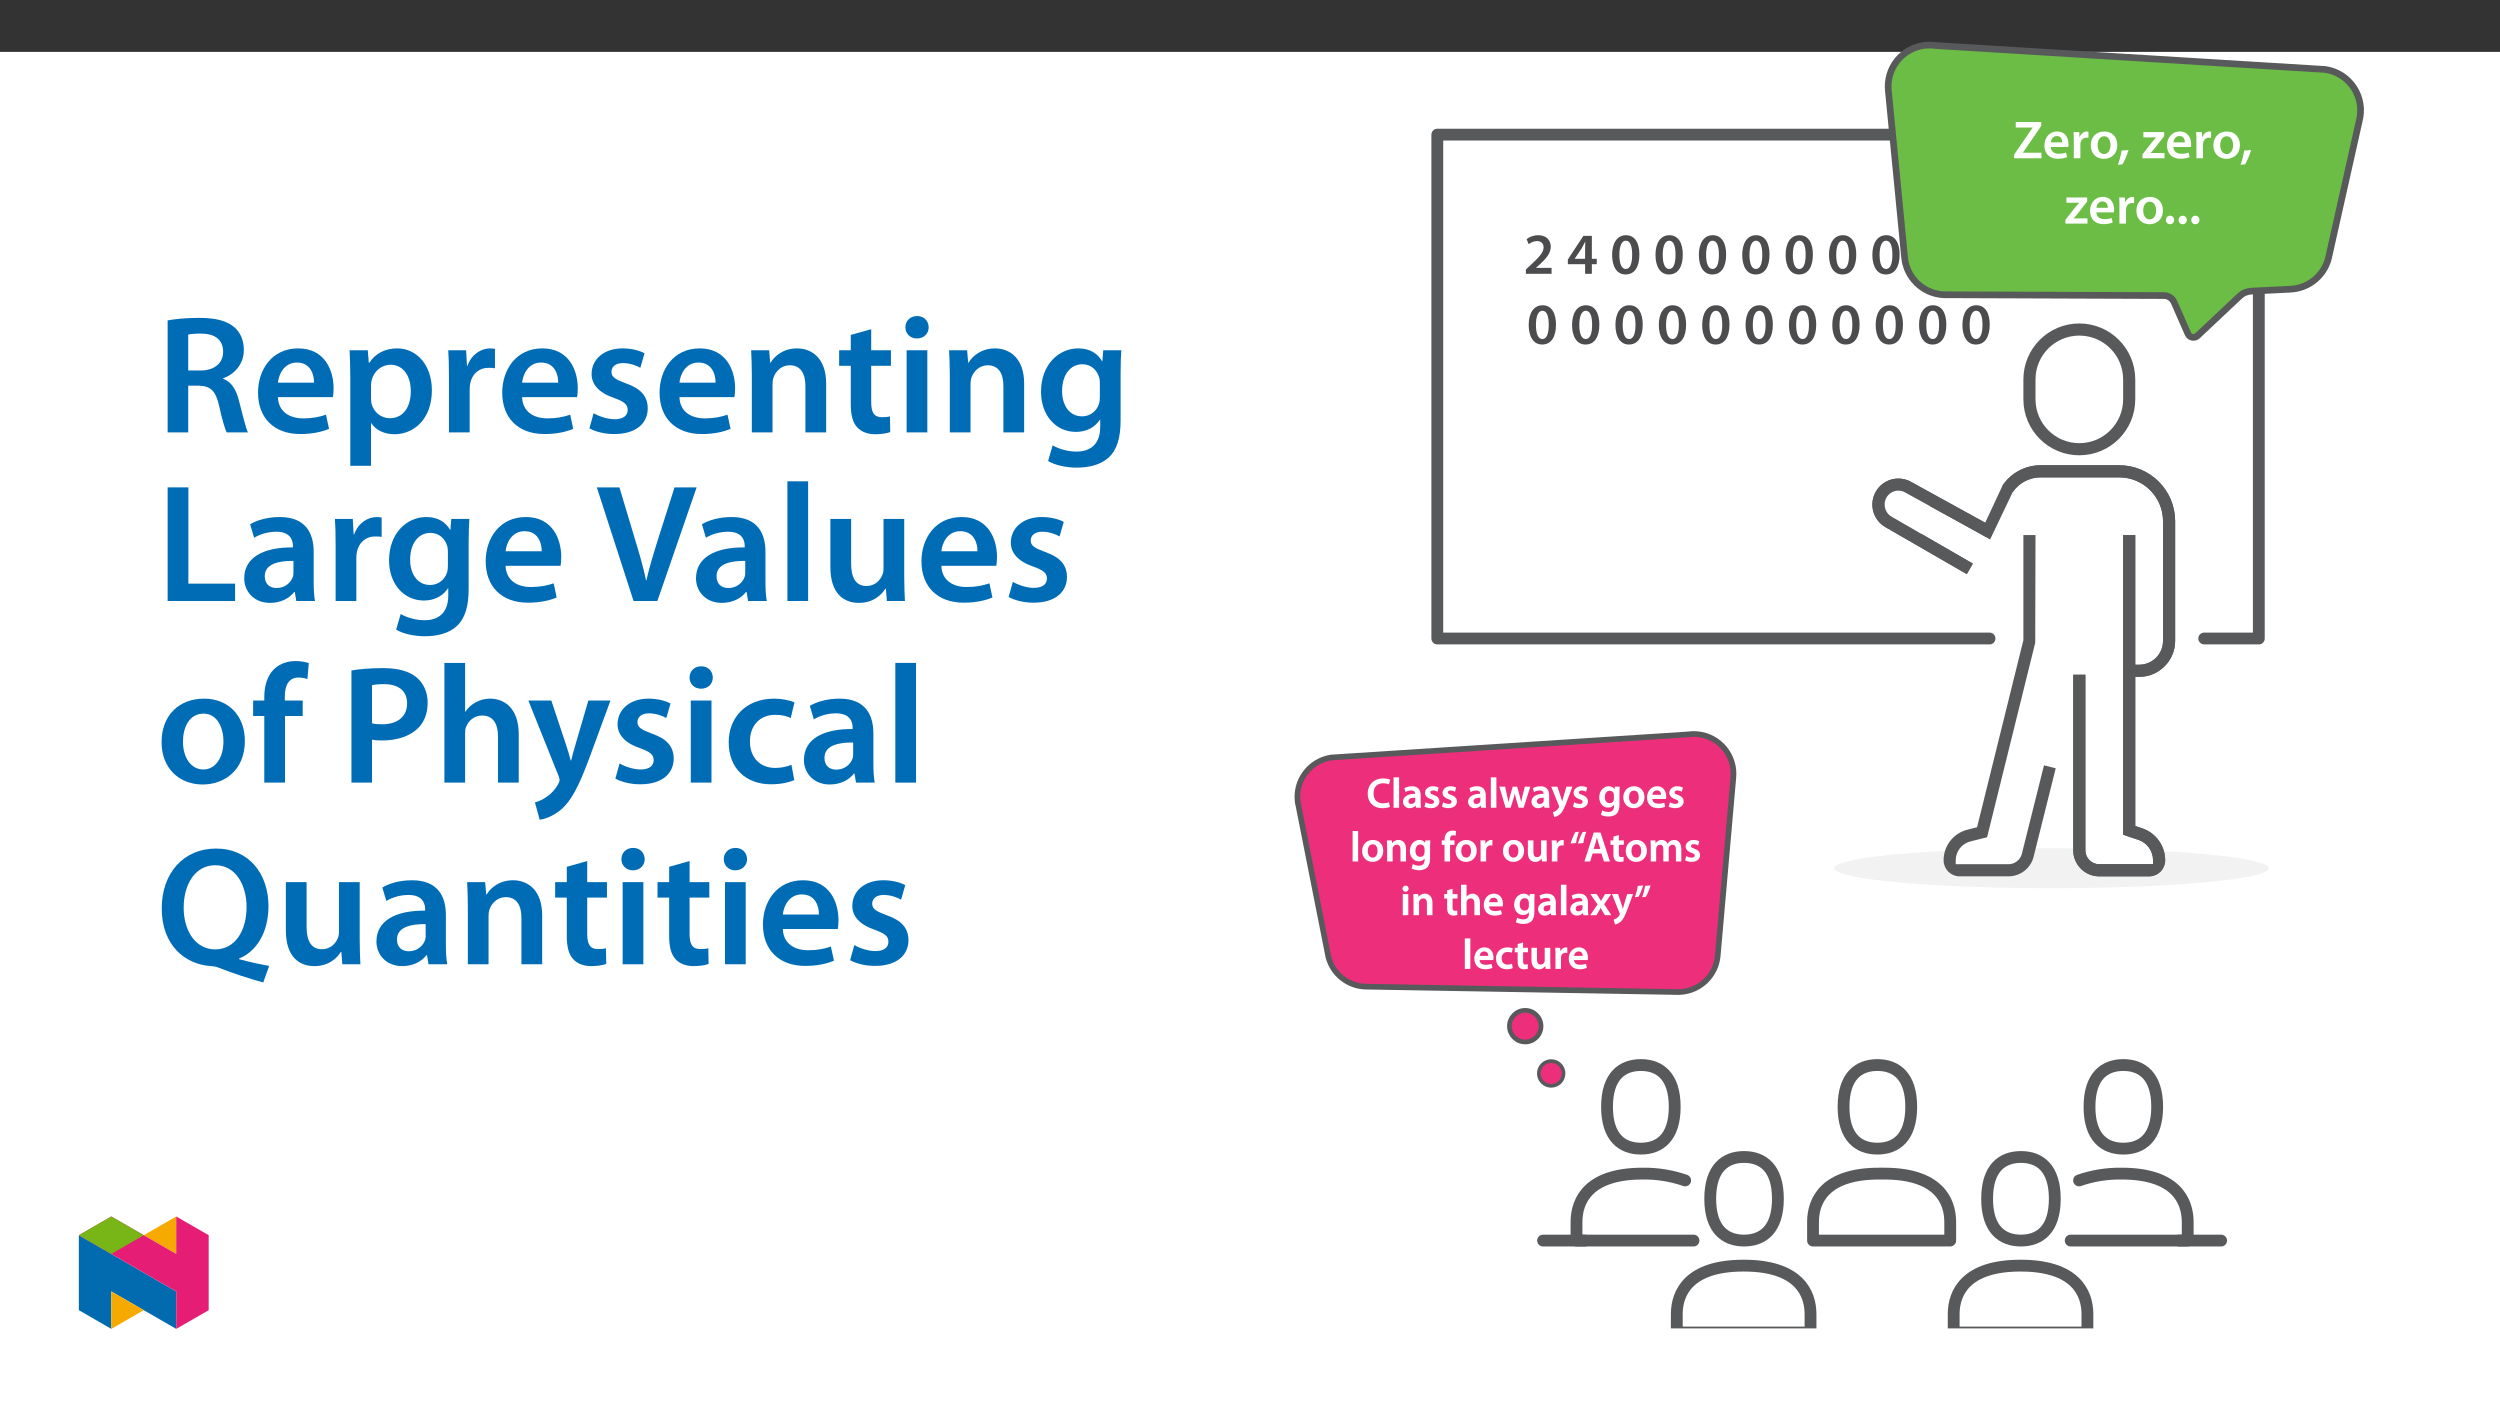 ﻿<?xml version="1.0" encoding="utf-8"?>
<svg xmlns="http://www.w3.org/2000/svg" xmlns:xlink="http://www.w3.org/1999/xlink" viewBox="0 0 960 540" version="1.1">
  <rect x="0" y="0" width="960" height="540" fill="#333333" stroke="none"/>
  <defs>
    <g>
      <symbol overflow="visible" id="glyph0-0">
        <path style="stroke:none;" d="M 0 0 L 10.312 0 L 10.312 -14.438 L 0 -14.438 Z M 5.156 -8.141 L 1.656 -13.406 L 8.641 -13.406 Z M 5.781 -7.219 L 9.281 -12.484 L 9.281 -1.953 Z M 1.656 -1.031 L 5.156 -6.297 L 8.641 -1.031 Z M 1.031 -12.484 L 4.516 -7.219 L 1.031 -1.953 Z M 1.031 -12.484 " />
      </symbol>
      <symbol overflow="visible" id="glyph0-1">
        <path style="stroke:none;" d="M 0.531 0 L 11.031 0 L 11.031 -2.109 L 3.922 -2.109 L 3.922 -2.172 L 10.938 -12.422 L 10.938 -13.906 L 1.156 -13.906 L 1.156 -11.797 L 7.625 -11.797 L 7.625 -11.734 L 0.531 -1.406 Z M 0.531 0 " />
      </symbol>
      <symbol overflow="visible" id="glyph0-2">
        <path style="stroke:none;" d="M 9.875 -4.312 C 9.922 -4.531 9.969 -4.906 9.969 -5.391 C 9.969 -7.594 8.891 -10.266 5.625 -10.266 C 2.406 -10.266 0.719 -7.656 0.719 -4.875 C 0.719 -1.797 2.641 0.203 5.906 0.203 C 7.344 0.203 8.531 -0.062 9.406 -0.438 L 9.016 -2.172 C 8.25 -1.891 7.422 -1.719 6.25 -1.719 C 4.625 -1.719 3.219 -2.5 3.156 -4.312 Z M 3.156 -6.078 C 3.266 -7.109 3.922 -8.531 5.484 -8.531 C 7.172 -8.531 7.594 -7.016 7.562 -6.078 Z M 3.156 -6.078 " />
      </symbol>
      <symbol overflow="visible" id="glyph0-3">
        <path style="stroke:none;" d="M 1.359 0 L 3.891 0 L 3.891 -5.219 C 3.891 -5.484 3.922 -5.75 3.953 -5.984 C 4.188 -7.141 5.031 -7.906 6.234 -7.906 C 6.531 -7.906 6.766 -7.875 6.984 -7.844 L 6.984 -10.203 C 6.781 -10.25 6.641 -10.266 6.391 -10.266 C 5.297 -10.266 4.125 -9.547 3.625 -8.141 L 3.547 -8.141 L 3.438 -10.047 L 1.266 -10.047 C 1.344 -9.156 1.359 -8.172 1.359 -6.812 Z M 1.359 0 " />
      </symbol>
      <symbol overflow="visible" id="glyph0-4">
        <path style="stroke:none;" d="M 5.922 -10.266 C 2.891 -10.266 0.719 -8.25 0.719 -4.953 C 0.719 -1.719 2.922 0.234 5.75 0.234 C 8.312 0.234 10.906 -1.422 10.906 -5.109 C 10.906 -8.172 8.906 -10.266 5.922 -10.266 Z M 5.859 -8.438 C 7.594 -8.438 8.297 -6.625 8.297 -5.047 C 8.297 -3.016 7.281 -1.609 5.844 -1.609 C 4.312 -1.609 3.344 -3.078 3.344 -5.016 C 3.344 -6.688 4.062 -8.438 5.859 -8.438 Z M 5.859 -8.438 " />
      </symbol>
      <symbol overflow="visible" id="glyph0-5">
        <path style="stroke:none;" d="M 1.891 2.328 C 2.703 1.016 3.609 -1.219 4.203 -3.156 L 1.547 -2.953 C 1.281 -1.234 0.719 0.922 0.141 2.516 L 1.875 2.344 Z M 1.891 2.328 " />
      </symbol>
      <symbol overflow="visible" id="glyph0-6">
        <path style="stroke:none;" d="M 0.406 0 L 8.875 0 L 8.875 -2.016 L 3.594 -2.016 L 3.594 -2.062 C 4.109 -2.594 4.578 -3.172 5.078 -3.781 L 8.75 -8.5 L 8.75 -10.047 L 0.781 -10.047 L 0.781 -8.016 L 5.656 -8.016 L 5.656 -7.984 C 5.141 -7.406 4.703 -6.906 4.188 -6.297 L 0.406 -1.469 Z M 0.406 0 " />
      </symbol>
      <symbol overflow="visible" id="glyph0-7">
        <path style="stroke:none;" d="M 2.594 0.234 C 3.562 0.234 4.188 -0.469 4.188 -1.406 C 4.188 -2.375 3.547 -3.031 2.625 -3.031 C 1.719 -3.031 1.047 -2.344 1.047 -1.406 C 1.047 -0.469 1.688 0.234 2.594 0.234 Z M 2.594 0.234 " />
      </symbol>
      <symbol overflow="visible" id="glyph1-0">
        <path style="stroke:none;" d="M 0 0 L 11.203 0 L 11.203 -15.688 L 0 -15.688 Z M 5.609 -8.859 L 1.797 -14.578 L 9.422 -14.578 Z M 6.281 -7.844 L 10.094 -13.562 L 10.094 -2.125 Z M 1.797 -1.125 L 5.609 -6.844 L 9.422 -1.125 Z M 1.125 -13.562 L 4.938 -7.844 L 1.125 -2.125 Z M 1.125 -13.562 " />
      </symbol>
      <symbol overflow="visible" id="glyph1-1">
        <path style="stroke:none;" d="M 10.828 0 L 10.828 -2.281 L 4.859 -2.281 L 4.859 -2.328 L 6.125 -3.438 C 8.672 -5.781 10.516 -7.844 10.516 -10.406 C 10.516 -12.781 8.953 -14.828 5.719 -14.828 C 3.875 -14.828 2.281 -14.172 1.234 -13.312 L 2.047 -11.375 C 2.781 -11.922 3.859 -12.578 5.156 -12.578 C 7.062 -12.578 7.766 -11.438 7.766 -10.141 C 7.734 -8.203 6.125 -6.453 2.688 -3.281 L 0.969 -1.688 L 0.969 0 Z M 10.828 0 " />
      </symbol>
      <symbol overflow="visible" id="glyph1-2">
        <path style="stroke:none;" d="M 9.641 0 L 9.641 -3.703 L 11.531 -3.703 L 11.531 -5.781 L 9.641 -5.781 L 9.641 -14.578 L 6.391 -14.578 L 0.422 -5.5 L 0.422 -3.703 L 7.047 -3.703 L 7.047 0 Z M 3.078 -5.781 L 3.078 -5.828 L 5.766 -9.828 C 6.203 -10.625 6.594 -11.375 7.047 -12.281 L 7.125 -12.281 C 7.078 -11.406 7.047 -10.578 7.047 -9.75 L 7.047 -5.781 Z M 3.078 -5.781 " />
      </symbol>
      <symbol overflow="visible" id="glyph1-3">
        <path style="stroke:none;" d="M 6.094 -14.828 C 2.688 -14.828 0.766 -11.797 0.766 -7.25 C 0.781 -2.797 2.578 0.25 5.922 0.25 C 9.422 0.25 11.25 -2.688 11.25 -7.406 C 11.25 -11.688 9.625 -14.828 6.094 -14.828 Z M 6.031 -12.719 C 7.688 -12.719 8.469 -10.719 8.469 -7.328 C 8.469 -3.828 7.641 -1.859 6.016 -1.859 C 4.5 -1.859 3.547 -3.703 3.547 -7.266 C 3.547 -10.891 4.578 -12.719 6.031 -12.719 Z M 6.031 -12.719 " />
      </symbol>
      <symbol overflow="visible" id="glyph2-0">
        <path style="stroke:none;" d="M 0 0 L 8.141 0 L 8.141 -11.531 L -0.078 -11.531 L -0.078 0 Z M 4.078 -6.562 L 1.469 -10.484 L 6.578 -10.484 L 4.031 -6.656 Z M 4.562 -5.688 L 7.188 -9.609 L 7.188 -1.922 L 4.609 -5.766 Z M 1.344 -0.844 L 4.031 -4.875 L 6.578 -1.031 L 1.469 -1.031 Z M 0.75 -9.797 L 3.438 -5.766 L 0.875 -1.922 L 0.875 -9.609 Z M 0.75 -9.797 " />
      </symbol>
      <symbol overflow="visible" id="glyph2-1">
        <path style="stroke:none;" d="M 8.625 -2.094 C 8.094 -1.875 7.25 -1.703 6.453 -1.703 C 4.047 -1.703 2.734 -3.109 2.734 -5.516 C 2.734 -8.141 4.266 -9.406 6.469 -9.406 C 7.359 -9.406 8.094 -9.219 8.641 -8.953 L 9.109 -10.75 C 8.672 -10.969 7.703 -11.281 6.391 -11.281 C 3.062 -11.281 0.484 -9 0.484 -5.422 C 0.484 -2.094 2.656 0.172 6.125 0.172 C 7.438 0.172 8.469 -0.078 9.016 -0.344 L 8.656 -2.125 Z M 8.625 -2.094 " />
      </symbol>
      <symbol overflow="visible" id="glyph2-2">
        <path style="stroke:none;" d="M 1.062 0 L 3.109 0 L 3.109 -11.688 L 0.984 -11.688 L 0.984 0 Z M 1.062 0 " />
      </symbol>
      <symbol overflow="visible" id="glyph2-3">
        <path style="stroke:none;" d="M 7.234 -4.828 C 7.234 -6.547 6.438 -8.266 3.922 -8.266 C 2.672 -8.266 1.594 -7.891 0.984 -7.516 L 1.422 -6.016 C 2.047 -6.422 2.812 -6.641 3.578 -6.641 C 4.969 -6.641 5.094 -5.891 5.094 -5.375 L 5.094 -5.359 C 2.281 -5.375 0.438 -4.25 0.438 -2.281 C 0.438 -1.078 1.406 0.172 2.984 0.172 C 4.016 0.172 4.891 -0.297 5.328 -0.875 L 5.297 -0.875 L 5.438 0 L 7.391 0 C 7.266 -0.594 7.234 -1.297 7.234 -2 Z M 5.156 -2.875 C 5.156 -2.734 5.156 -2.578 5.094 -2.438 C 4.906 -1.875 4.422 -1.469 3.609 -1.469 C 2.984 -1.469 2.547 -1.703 2.547 -2.484 C 2.547 -3.688 3.828 -3.859 5.156 -3.844 Z M 5.156 -2.875 " />
      </symbol>
      <symbol overflow="visible" id="glyph2-4">
        <path style="stroke:none;" d="M 0.516 -0.422 C 1.094 -0.094 2.016 0.156 2.969 0.156 C 5.047 0.156 6.234 -0.984 6.234 -2.422 C 6.219 -3.578 5.5 -4.422 4.062 -4.922 C 3.062 -5.297 2.766 -5.406 2.766 -5.906 C 2.766 -6.391 3.078 -6.641 3.797 -6.641 C 4.484 -6.641 5.062 -6.406 5.484 -6.156 L 5.938 -7.75 C 5.438 -8.016 4.625 -8.266 3.766 -8.266 C 1.938 -8.266 0.703 -7.078 0.703 -5.703 C 0.703 -4.766 1.422 -3.812 2.953 -3.297 C 3.922 -2.938 4.172 -2.797 4.172 -2.266 C 4.172 -1.75 3.859 -1.484 2.984 -1.484 C 2.281 -1.484 1.469 -1.766 0.938 -2.094 L 0.484 -0.438 Z M 0.516 -0.422 " />
      </symbol>
      <symbol overflow="visible" id="glyph2-5">
        <path style="stroke:none;" d="M 0.141 -7.969 L 2.5 0 L 4.438 0 L 5.469 -3.312 C 5.703 -4.078 5.891 -4.859 6.047 -5.719 L 5.969 -5.719 C 6.141 -4.875 6.312 -4.125 6.547 -3.312 L 7.516 0 L 9.438 0 L 12 -8.094 L 9.875 -8.094 L 8.969 -4.484 C 8.766 -3.562 8.578 -2.719 8.469 -1.969 L 8.547 -1.969 C 8.391 -2.719 8.188 -3.562 7.938 -4.484 L 6.922 -8.094 L 5.234 -8.094 L 4.172 -4.391 C 3.953 -3.578 3.703 -2.719 3.547 -1.969 L 3.625 -1.969 C 3.5 -2.719 3.328 -3.562 3.125 -4.406 L 2.312 -8.094 L 0.109 -8.094 Z M 0.141 -7.969 " />
      </symbol>
      <symbol overflow="visible" id="glyph2-6">
        <path style="stroke:none;" d="M 0.047 -7.969 L 2.938 -0.766 C 3.016 -0.562 3.031 -0.453 3.031 -0.375 C 3.031 -0.281 3.016 -0.234 2.938 -0.094 C 2.656 0.438 2.234 0.906 1.844 1.141 C 1.438 1.438 1.094 1.578 0.641 1.672 L 1.156 3.562 C 1.688 3.484 2.547 3.203 3.344 2.516 C 4.266 1.703 5 0.328 6.078 -2.609 L 8.109 -8.094 L 5.828 -8.094 L 4.562 -3.781 C 4.406 -3.281 4.266 -2.672 4.188 -2.359 L 4.219 -2.359 C 4.125 -2.672 3.953 -3.281 3.797 -3.766 L 2.359 -8.094 L 0 -8.094 Z M 0.047 -7.969 " />
      </symbol>
      <symbol overflow="visible" id="glyph2-7">
        <path style="stroke:none;" d="M 8.25 -5.719 C 8.25 -6.797 8.281 -7.438 8.328 -8.094 L 6.438 -8.094 L 6.359 -7.031 L 6.438 -7.031 C 6.078 -7.656 5.344 -8.266 4.125 -8.266 C 2.25 -8.266 0.484 -6.578 0.484 -4 C 0.484 -1.781 1.953 -0.047 3.906 -0.047 C 4.953 -0.047 5.797 -0.547 6.219 -1.203 L 6.156 -1.203 L 6.156 -0.641 C 6.156 1.047 5.266 1.609 3.969 1.609 C 3.016 1.609 2.234 1.344 1.625 1 L 1.141 2.703 C 1.859 3.109 2.984 3.375 3.984 3.375 C 5.062 3.375 6.266 3.109 7.062 2.391 C 7.891 1.641 8.25 0.391 8.25 -1.266 Z M 6.125 -3.547 C 6.125 -3.328 6.094 -3.047 6.031 -2.859 C 5.812 -2.125 5.25 -1.766 4.5 -1.766 C 3.266 -1.766 2.641 -2.734 2.641 -4.062 C 2.641 -5.672 3.406 -6.516 4.516 -6.516 C 5.359 -6.516 5.844 -6.078 6.047 -5.359 C 6.094 -5.203 6.125 -5.016 6.125 -4.828 Z M 6.125 -3.547 " />
      </symbol>
      <symbol overflow="visible" id="glyph2-8">
        <path style="stroke:none;" d="M 4.625 -8.266 C 2.266 -8.266 0.484 -6.562 0.484 -3.984 C 0.484 -1.453 2.297 0.172 4.5 0.172 C 6.5 0.172 8.609 -1.234 8.609 -4.109 C 8.609 -6.5 6.969 -8.266 4.625 -8.266 Z M 4.578 -6.594 C 5.938 -6.594 6.406 -5.297 6.406 -4.062 C 6.406 -2.469 5.703 -1.484 4.562 -1.484 C 3.375 -1.484 2.672 -2.516 2.672 -4.031 C 2.672 -5.344 3.188 -6.594 4.578 -6.594 Z M 4.578 -6.594 " />
      </symbol>
      <symbol overflow="visible" id="glyph2-9">
        <path style="stroke:none;" d="M 7.797 -3.484 C 7.828 -3.656 7.859 -3.953 7.859 -4.328 C 7.859 -6.047 6.953 -8.266 4.406 -8.266 C 1.891 -8.266 0.484 -6.094 0.484 -3.922 C 0.484 -1.516 2.062 0.156 4.609 0.156 C 5.75 0.156 6.688 -0.047 7.438 -0.375 L 7.109 -1.938 C 6.453 -1.703 5.812 -1.562 4.891 -1.562 C 3.609 -1.562 2.578 -2.062 2.531 -3.375 L 7.781 -3.375 Z M 2.531 -4.875 C 2.609 -5.688 3.062 -6.688 4.297 -6.688 C 5.609 -6.688 5.859 -5.594 5.844 -4.984 L 2.547 -4.984 Z M 2.531 -4.875 " />
      </symbol>
      <symbol overflow="visible" id="glyph2-10">
        <path style="stroke:none;" d="M 1.062 0 L 3.109 0 L 3.109 -4.75 C 3.109 -4.969 3.141 -5.219 3.219 -5.375 C 3.422 -5.969 3.906 -6.422 4.703 -6.422 C 5.781 -6.422 6.125 -5.688 6.125 -4.547 L 6.125 0 L 8.25 0 L 8.25 -4.781 C 8.25 -7.266 6.766 -8.266 5.391 -8.266 C 4.078 -8.266 3.156 -7.484 2.828 -6.906 L 2.891 -6.906 L 2.797 -8.094 L 0.906 -8.094 C 0.953 -7.297 0.984 -6.531 0.984 -5.641 L 0.984 0 Z M 1.062 0 " />
      </symbol>
      <symbol overflow="visible" id="glyph2-11">
        <path style="stroke:none;" d="M 3.344 -0.109 L 3.344 -6.375 L 5.031 -6.375 L 5.031 -8.094 L 3.328 -8.094 L 3.328 -8.375 C 3.328 -9.344 3.578 -10.062 4.562 -10.062 C 4.938 -10.062 5.203 -9.984 5.469 -9.875 L 5.641 -11.656 C 5.25 -11.766 4.828 -11.859 4.297 -11.859 C 3.594 -11.859 2.766 -11.625 2.172 -11.078 C 1.5 -10.422 1.203 -9.328 1.203 -8.312 L 1.203 -8.094 L 0.141 -8.094 L 0.141 -6.375 L 1.203 -6.375 L 1.203 0 L 3.344 0 Z M 3.344 -0.109 " />
      </symbol>
      <symbol overflow="visible" id="glyph2-12">
        <path style="stroke:none;" d="M 1.062 0 L 3.109 0 L 3.109 -4.203 C 3.109 -4.406 3.125 -4.609 3.156 -4.797 C 3.344 -5.703 3.938 -6.188 4.875 -6.188 C 5.109 -6.188 5.297 -6.172 5.531 -6.125 L 5.531 -8.203 C 5.312 -8.25 5.203 -8.266 5 -8.266 C 4.141 -8.266 3.141 -7.594 2.797 -6.594 L 2.859 -6.594 L 2.781 -8.094 L 0.906 -8.094 C 0.969 -7.281 0.984 -6.5 0.984 -5.438 L 0.984 0 Z M 1.062 0 " />
      </symbol>
      <symbol overflow="visible" id="glyph2-13">
        <path style="stroke:none;" d="M 8.109 -8.094 L 6.031 -8.094 L 6.031 -3.234 C 6.031 -3 6.016 -2.859 5.969 -2.766 C 5.734 -2.094 5.297 -1.656 4.484 -1.656 C 3.438 -1.656 3.078 -2.391 3.078 -3.703 L 3.078 -8.094 L 0.953 -8.094 L 0.953 -3.359 C 0.953 -0.797 2.344 0.172 3.766 0.172 C 5.188 0.172 6 -0.656 6.312 -1.172 L 6.266 -1.172 L 6.359 0 L 8.25 0 C 8.203 -0.766 8.172 -1.531 8.172 -2.469 L 8.172 -8.094 Z M 8.109 -8.094 " />
      </symbol>
      <symbol overflow="visible" id="glyph2-14">
        <path style="stroke:none;" d="M 2.469 -7.188 C 2.656 -8.484 3.078 -10.109 3.562 -11.406 L 2.172 -11.281 C 1.562 -10.25 0.844 -8.5 0.359 -6.906 L 2.453 -7.062 Z M 5.281 -7.188 C 5.469 -8.484 5.906 -10.109 6.375 -11.406 L 4.984 -11.281 C 4.375 -10.25 3.656 -8.5 3.156 -6.906 L 5.266 -7.062 Z M 5.281 -7.188 " />
      </symbol>
      <symbol overflow="visible" id="glyph2-15">
        <path style="stroke:none;" d="M 6.688 -3.203 L 7.703 0 L 10 0 L 6.391 -11.109 L 3.781 -11.109 L 0.203 0 L 2.422 0 L 3.359 -3.078 L 6.719 -3.078 Z M 3.719 -4.703 L 4.547 -7.375 C 4.734 -8.016 4.906 -8.781 5.031 -9.297 L 4.984 -9.297 C 5.109 -8.781 5.297 -8.031 5.5 -7.375 L 6.312 -4.812 L 3.766 -4.812 Z M 3.719 -4.703 " />
      </symbol>
      <symbol overflow="visible" id="glyph2-16">
        <path style="stroke:none;" d="M 1.312 -9.438 L 1.312 -8.094 L 0.188 -8.094 L 0.188 -6.375 L 1.312 -6.375 L 1.312 -2.797 C 1.312 -1.766 1.516 -0.953 1.953 -0.5 C 2.328 -0.094 2.984 0.172 3.734 0.172 C 4.344 0.172 4.875 0.078 5.234 -0.047 L 5.203 -1.797 C 4.906 -1.688 4.719 -1.672 4.359 -1.672 C 3.594 -1.672 3.406 -2.047 3.406 -3.016 L 3.406 -6.375 L 5.297 -6.375 L 5.297 -8.094 L 3.406 -8.094 L 3.406 -10.141 L 1.312 -9.547 Z M 1.312 -9.438 " />
      </symbol>
      <symbol overflow="visible" id="glyph2-17">
        <path style="stroke:none;" d="M 1.062 0 L 3.062 0 L 3.062 -4.766 C 3.062 -4.984 3.094 -5.219 3.156 -5.422 C 3.359 -5.953 3.797 -6.422 4.531 -6.422 C 5.453 -6.422 5.812 -5.766 5.812 -4.672 L 5.812 0 L 7.891 0 L 7.891 -4.828 C 7.891 -5.047 7.922 -5.312 7.984 -5.484 C 8.203 -6.047 8.641 -6.422 9.312 -6.422 C 10.266 -6.422 10.641 -5.766 10.641 -4.453 L 10.641 0 L 12.719 0 L 12.719 -4.75 C 12.719 -7.266 11.328 -8.266 10.047 -8.266 C 9.375 -8.266 8.812 -8.078 8.359 -7.766 C 8 -7.531 7.688 -7.219 7.438 -6.812 L 7.453 -6.812 C 7.172 -7.562 6.297 -8.266 5.266 -8.266 C 3.922 -8.266 3.141 -7.5 2.812 -6.922 L 2.859 -6.922 L 2.766 -8.094 L 0.906 -8.094 C 0.953 -7.297 0.984 -6.531 0.984 -5.641 L 0.984 0 Z M 1.062 0 " />
      </symbol>
      <symbol overflow="visible" id="glyph2-18">
        <path style="stroke:none;" d="M 3.109 -0.109 L 3.109 -8.094 L 0.984 -8.094 L 0.984 0 L 3.109 0 Z M 2.062 -11.359 C 1.406 -11.359 0.875 -10.781 0.875 -10.172 C 0.875 -9.594 1.391 -8.984 2.047 -8.984 C 2.75 -8.984 3.25 -9.594 3.25 -10.172 C 3.234 -10.781 2.75 -11.359 2.062 -11.359 Z M 2.062 -11.359 " />
      </symbol>
      <symbol overflow="visible" id="glyph2-19">
        <path style="stroke:none;" d="M 1.062 0 L 3.109 0 L 3.109 -4.828 C 3.109 -5.031 3.125 -5.25 3.203 -5.422 C 3.422 -6.016 3.906 -6.422 4.688 -6.422 C 5.781 -6.422 6.125 -5.672 6.125 -4.531 L 6.125 0 L 8.25 0 L 8.25 -4.75 C 8.25 -7.266 6.781 -8.266 5.438 -8.266 C 4.938 -8.266 4.406 -8.109 4 -7.875 C 3.594 -7.672 3.266 -7.359 3.047 -7.016 L 3.109 -7.016 L 3.109 -11.688 L 0.984 -11.688 L 0.984 0 Z M 1.062 0 " />
      </symbol>
      <symbol overflow="visible" id="glyph2-20">
        <path style="stroke:none;" d="M 0.109 -7.891 L 2.703 -4.109 L -0.109 0 L 2.312 0 L 3.234 -1.594 C 3.469 -2.031 3.719 -2.422 3.922 -2.844 L 3.875 -2.844 C 4.078 -2.438 4.312 -2.016 4.562 -1.594 L 5.547 0 L 8.016 0 L 5.266 -4.203 L 7.984 -8.094 L 5.594 -8.094 L 4.703 -6.594 C 4.453 -6.203 4.234 -5.797 4.016 -5.391 L 4.062 -5.391 C 3.859 -5.766 3.625 -6.156 3.375 -6.562 L 2.406 -8.094 L -0.016 -8.094 Z M 0.109 -7.891 " />
      </symbol>
      <symbol overflow="visible" id="glyph2-21">
        <path style="stroke:none;" d="M 1.438 -11.141 C 1.25 -9.828 0.812 -8.234 0.344 -6.906 L 1.734 -7.047 C 2.344 -8.094 3.047 -9.812 3.547 -11.422 L 1.453 -11.25 Z M 4.25 -11.141 C 4.047 -9.828 3.625 -8.234 3.141 -6.906 L 4.531 -7.047 C 5.156 -8.094 5.875 -9.812 6.359 -11.422 L 4.266 -11.25 Z M 4.25 -11.141 " />
      </symbol>
      <symbol overflow="visible" id="glyph2-22">
        <path style="stroke:none;" d="M 6.562 -1.938 C 6.188 -1.781 5.688 -1.625 5 -1.625 C 3.641 -1.625 2.656 -2.438 2.656 -4.047 C 2.641 -5.484 3.484 -6.484 5 -6.484 C 5.719 -6.484 6.125 -6.375 6.531 -6.172 L 6.938 -7.875 C 6.406 -8.109 5.672 -8.266 4.938 -8.266 C 2.172 -8.266 0.484 -6.328 0.484 -3.969 C 0.484 -1.531 2.156 0.156 4.609 0.156 C 5.594 0.156 6.422 -0.047 6.922 -0.281 L 6.625 -1.969 Z M 6.562 -1.938 " />
      </symbol>
      <symbol overflow="visible" id="glyph3-0">
        <path style="stroke:none;" d="M 0 0 L 32.375 0 L 32.375 -45.328 L 0 -45.328 Z M 16.188 -25.578 L 5.188 -42.094 L 27.188 -42.094 Z M 18.125 -22.656 L 29.141 -39.172 L 29.141 -6.156 Z M 5.188 -3.234 L 16.188 -19.75 L 27.188 -3.234 Z M 3.234 -39.172 L 14.25 -22.656 L 3.234 -6.156 Z M 3.234 -39.172 " />
      </symbol>
      <symbol overflow="visible" id="glyph3-1">
        <path style="stroke:none;" d="M 4.594 0 L 12.5 0 L 12.5 -17.938 L 16.516 -17.938 C 21.047 -17.812 23.047 -16 24.344 -10.297 C 25.516 -4.859 26.609 -1.297 27.266 0 L 35.422 0 C 34.578 -1.688 33.406 -6.734 31.984 -12.172 C 30.953 -16.375 29.078 -19.422 25.906 -20.594 L 25.906 -20.781 C 30.047 -22.203 33.859 -26.031 33.859 -31.656 C 33.859 -35.422 32.5 -38.469 30.109 -40.469 C 27.125 -42.922 22.922 -43.969 16.641 -43.969 C 12.047 -43.969 7.641 -43.578 4.594 -43 Z M 12.5 -37.562 C 13.281 -37.75 14.891 -37.938 17.422 -37.938 C 22.594 -37.938 25.906 -35.672 25.906 -30.953 C 25.906 -26.609 22.594 -23.766 17.219 -23.766 L 12.5 -23.766 Z M 12.5 -37.562 " />
      </symbol>
      <symbol overflow="visible" id="glyph3-2">
        <path style="stroke:none;" d="M 31.016 -13.531 C 31.141 -14.25 31.281 -15.406 31.281 -16.906 C 31.281 -23.828 27.906 -32.25 17.672 -32.25 C 7.578 -32.25 2.266 -24.016 2.266 -15.281 C 2.266 -5.641 8.281 0.641 18.516 0.641 C 23.047 0.641 26.812 -0.188 29.531 -1.359 L 28.359 -6.797 C 25.906 -5.953 23.312 -5.375 19.625 -5.375 C 14.5 -5.375 10.094 -7.828 9.906 -13.531 Z M 9.906 -19.094 C 10.234 -22.344 12.297 -26.812 17.219 -26.812 C 22.531 -26.812 23.828 -22.016 23.766 -19.094 Z M 9.906 -19.094 " />
      </symbol>
      <symbol overflow="visible" id="glyph3-3">
        <path style="stroke:none;" d="M 4.281 12.828 L 12.234 12.828 L 12.234 -3.5 L 12.375 -3.5 C 13.984 -0.969 17.281 0.719 21.234 0.719 C 28.422 0.719 35.609 -4.797 35.609 -16.188 C 35.609 -26.031 29.594 -32.25 22.344 -32.25 C 17.547 -32.25 13.859 -30.234 11.531 -26.672 L 11.391 -26.672 L 11 -31.531 L 4.016 -31.531 C 4.141 -28.562 4.281 -25.188 4.281 -21.047 Z M 12.234 -18.062 C 12.234 -18.719 12.375 -19.422 12.5 -20.078 C 13.344 -23.562 16.375 -25.969 19.688 -25.969 C 24.797 -25.969 27.516 -21.438 27.516 -15.859 C 27.516 -9.641 24.547 -5.438 19.484 -5.438 C 16.062 -5.438 13.281 -7.766 12.438 -11 C 12.297 -11.719 12.234 -12.438 12.234 -13.203 Z M 12.234 -18.062 " />
      </symbol>
      <symbol overflow="visible" id="glyph3-4">
        <path style="stroke:none;" d="M 4.281 0 L 12.234 0 L 12.234 -16.375 C 12.234 -17.219 12.297 -18.062 12.438 -18.781 C 13.141 -22.406 15.797 -24.797 19.547 -24.797 C 20.531 -24.797 21.234 -24.734 21.953 -24.609 L 21.953 -32.047 C 21.297 -32.188 20.844 -32.25 20.078 -32.25 C 16.641 -32.25 12.953 -29.984 11.391 -25.578 L 11.203 -25.578 L 10.875 -31.531 L 4.016 -31.531 C 4.203 -28.75 4.281 -25.641 4.281 -21.375 Z M 4.281 0 " />
      </symbol>
      <symbol overflow="visible" id="glyph3-5">
        <path style="stroke:none;" d="M 2.328 -1.547 C 4.656 -0.266 8.094 0.641 11.906 0.641 C 20.266 0.641 24.734 -3.5 24.734 -9.266 C 24.672 -13.922 22.078 -16.828 16.312 -18.844 C 12.297 -20.328 10.812 -21.234 10.812 -23.25 C 10.812 -25.188 12.375 -26.609 15.219 -26.609 C 18 -26.609 20.594 -25.578 21.891 -24.797 L 23.5 -30.375 C 21.625 -31.406 18.578 -32.25 15.094 -32.25 C 7.766 -32.25 3.172 -27.969 3.172 -22.406 C 3.172 -18.641 5.703 -15.281 11.844 -13.203 C 15.734 -11.781 17.031 -10.75 17.031 -8.609 C 17.031 -6.547 15.469 -5.047 11.984 -5.047 C 9.125 -5.047 5.703 -6.281 3.953 -7.375 Z M 2.328 -1.547 " />
      </symbol>
      <symbol overflow="visible" id="glyph3-6">
        <path style="stroke:none;" d="M 4.281 0 L 12.234 0 L 12.234 -18.578 C 12.234 -19.484 12.375 -20.469 12.625 -21.109 C 13.469 -23.5 15.672 -25.766 18.844 -25.766 C 23.188 -25.766 24.859 -22.344 24.859 -17.812 L 24.859 0 L 32.828 0 L 32.828 -18.719 C 32.828 -28.688 27.125 -32.25 21.625 -32.25 C 16.375 -32.25 12.953 -29.266 11.531 -26.812 L 11.328 -26.812 L 10.938 -31.531 L 4.016 -31.531 C 4.141 -28.812 4.281 -25.766 4.281 -22.141 Z M 4.281 0 " />
      </symbol>
      <symbol overflow="visible" id="glyph3-7">
        <path style="stroke:none;" d="M 5.562 -37.422 L 5.562 -31.531 L 1.094 -31.531 L 1.094 -25.578 L 5.562 -25.578 L 5.562 -10.75 C 5.562 -6.609 6.344 -3.688 8.094 -1.875 C 9.578 -0.266 11.984 0.719 14.953 0.719 C 17.422 0.719 19.547 0.328 20.719 -0.125 L 20.594 -6.156 C 19.688 -5.891 18.906 -5.828 17.484 -5.828 C 14.438 -5.828 13.406 -7.766 13.406 -11.656 L 13.406 -25.578 L 20.984 -25.578 L 20.984 -31.531 L 13.406 -31.531 L 13.406 -39.625 Z M 5.562 -37.422 " />
      </symbol>
      <symbol overflow="visible" id="glyph3-8">
        <path style="stroke:none;" d="M 12.234 0 L 12.234 -31.531 L 4.281 -31.531 L 4.281 0 Z M 8.281 -44.672 C 5.641 -44.672 3.812 -42.797 3.812 -40.344 C 3.812 -38.016 5.562 -36.062 8.219 -36.062 C 11 -36.062 12.75 -38.016 12.75 -40.344 C 12.688 -42.797 11 -44.672 8.281 -44.672 Z M 8.281 -44.672 " />
      </symbol>
      <symbol overflow="visible" id="glyph3-9">
        <path style="stroke:none;" d="M 32.828 -22.469 C 32.828 -26.812 32.953 -29.391 33.094 -31.531 L 26.156 -31.531 L 25.828 -27.328 L 25.703 -27.328 C 24.219 -29.922 21.438 -32.25 16.578 -32.25 C 9 -32.25 2.266 -25.969 2.266 -15.609 C 2.266 -6.672 7.828 -0.188 15.672 -0.188 C 19.875 -0.188 23.047 -2.078 24.859 -4.859 L 25 -4.859 L 25 -2.141 C 25 4.656 21.109 7.375 15.922 7.375 C 12.109 7.375 8.734 6.156 6.734 4.984 L 4.984 11 C 7.703 12.625 11.984 13.531 16 13.531 C 20.328 13.531 24.922 12.625 28.172 9.719 C 31.469 6.734 32.828 2 32.828 -4.594 Z M 24.859 -13.797 C 24.859 -12.891 24.797 -11.781 24.547 -11 C 23.641 -8.094 21.047 -6.156 18.062 -6.156 C 13.078 -6.156 10.359 -10.484 10.359 -15.859 C 10.359 -22.281 13.656 -26.156 18.125 -26.156 C 21.5 -26.156 23.766 -23.953 24.609 -21.047 C 24.797 -20.391 24.859 -19.688 24.859 -18.906 Z M 24.859 -13.797 " />
      </symbol>
      <symbol overflow="visible" id="glyph3-10">
        <path style="stroke:none;" d="M 4.594 0 L 30.5 0 L 30.5 -6.672 L 12.562 -6.672 L 12.562 -43.641 L 4.594 -43.641 Z M 4.594 0 " />
      </symbol>
      <symbol overflow="visible" id="glyph3-11">
        <path style="stroke:none;" d="M 28.75 -18.906 C 28.75 -25.828 25.828 -32.25 15.734 -32.25 C 10.75 -32.25 6.672 -30.891 4.344 -29.469 L 5.891 -24.281 C 8.031 -25.641 11.266 -26.609 14.375 -26.609 C 19.938 -26.609 20.781 -23.188 20.781 -21.109 L 20.781 -20.594 C 9.125 -20.656 2.078 -16.578 2.078 -8.672 C 2.078 -3.891 5.641 0.719 11.984 0.719 C 16.125 0.719 19.422 -1.031 21.297 -3.5 L 21.5 -3.5 L 22.078 0 L 29.266 0 C 28.875 -1.938 28.75 -4.734 28.75 -7.578 Z M 20.984 -11.078 C 20.984 -10.484 20.984 -9.906 20.781 -9.328 C 20 -7.062 17.734 -4.984 14.5 -4.984 C 11.984 -4.984 9.969 -6.406 9.969 -9.516 C 9.969 -14.312 15.344 -15.469 20.984 -15.406 Z M 20.984 -11.078 " />
      </symbol>
      <symbol overflow="visible" id="glyph3-12">
        <path style="stroke:none;" d="M 23.703 0 L 38.781 -43.641 L 30.297 -43.641 L 23.953 -23.703 C 22.281 -18.391 20.656 -13.078 19.484 -7.906 L 19.359 -7.906 C 18.266 -13.203 16.766 -18.266 15.094 -23.766 L 9.125 -43.641 L 0.453 -43.641 L 14.562 0 Z M 23.703 0 " />
      </symbol>
      <symbol overflow="visible" id="glyph3-13">
        <path style="stroke:none;" d="M 4.281 0 L 12.234 0 L 12.234 -45.969 L 4.281 -45.969 Z M 4.281 0 " />
      </symbol>
      <symbol overflow="visible" id="glyph3-14">
        <path style="stroke:none;" d="M 32.5 -31.531 L 24.547 -31.531 L 24.547 -12.5 C 24.547 -11.594 24.406 -10.688 24.094 -10.031 C 23.312 -7.969 21.234 -5.766 18 -5.766 C 13.797 -5.766 12.109 -9.125 12.109 -14.375 L 12.109 -31.531 L 4.141 -31.531 L 4.141 -13.016 C 4.141 -2.719 9.391 0.719 15.094 0.719 C 20.781 0.719 23.891 -2.531 25.25 -4.734 L 25.453 -4.734 L 25.828 0 L 32.766 0 C 32.641 -2.594 32.5 -5.703 32.5 -9.453 Z M 32.5 -31.531 " />
      </symbol>
      <symbol overflow="visible" id="glyph3-15">
        <path style="stroke:none;" d="M 18.578 -32.25 C 9.062 -32.25 2.266 -25.906 2.266 -15.547 C 2.266 -5.375 9.188 0.719 18.062 0.719 C 26.094 0.719 34.25 -4.469 34.25 -16.062 C 34.25 -25.641 27.969 -32.25 18.578 -32.25 Z M 18.391 -26.484 C 23.828 -26.484 26.031 -20.781 26.031 -15.859 C 26.031 -9.453 22.859 -5.047 18.328 -5.047 C 13.531 -5.047 10.484 -9.641 10.484 -15.734 C 10.484 -20.984 12.75 -26.484 18.391 -26.484 Z M 18.391 -26.484 " />
      </symbol>
      <symbol overflow="visible" id="glyph3-16">
        <path style="stroke:none;" d="M 13.141 0 L 13.141 -25.578 L 19.938 -25.578 L 19.938 -31.531 L 13.078 -31.531 L 13.078 -33.156 C 13.078 -37.031 14.375 -40.344 18.328 -40.344 C 19.812 -40.344 20.844 -40.078 21.75 -39.75 L 22.281 -45.906 C 21.047 -46.297 19.359 -46.688 17.219 -46.688 C 14.438 -46.688 11.328 -45.844 9 -43.641 C 6.281 -41.047 5.188 -36.969 5.188 -32.891 L 5.188 -31.531 L 0.906 -31.531 L 0.906 -25.578 L 5.188 -25.578 L 5.188 0 Z M 13.141 0 " />
      </symbol>
      <symbol overflow="visible" id="glyph3-17">
        <path style="stroke:none;" d="M 4.594 0 L 12.5 0 L 12.5 -16.516 C 13.594 -16.25 14.891 -16.188 16.375 -16.188 C 22.016 -16.188 26.938 -17.734 30.172 -20.922 C 32.562 -23.25 33.859 -26.609 33.859 -30.75 C 33.859 -34.828 32.188 -38.266 29.594 -40.406 C 26.812 -42.734 22.594 -43.969 16.766 -43.969 C 11.453 -43.969 7.516 -43.578 4.594 -43.062 Z M 12.5 -37.422 C 13.344 -37.625 14.891 -37.812 17.094 -37.812 C 22.594 -37.812 25.969 -35.281 25.969 -30.438 C 25.969 -25.375 22.344 -22.406 16.375 -22.406 C 14.766 -22.406 13.531 -22.469 12.5 -22.797 Z M 12.5 -37.422 " />
      </symbol>
      <symbol overflow="visible" id="glyph3-18">
        <path style="stroke:none;" d="M 4.281 0 L 12.234 0 L 12.234 -18.906 C 12.234 -19.75 12.297 -20.594 12.562 -21.297 C 13.469 -23.703 15.672 -25.766 18.781 -25.766 C 23.188 -25.766 24.859 -22.281 24.859 -17.734 L 24.859 0 L 32.828 0 L 32.828 -18.578 C 32.828 -28.688 27.188 -32.25 21.828 -32.25 C 19.812 -32.25 17.938 -31.734 16.312 -30.828 C 14.703 -29.984 13.344 -28.75 12.375 -27.266 L 12.234 -27.266 L 12.234 -45.969 L 4.281 -45.969 Z M 4.281 0 " />
      </symbol>
      <symbol overflow="visible" id="glyph3-19">
        <path style="stroke:none;" d="M 0.516 -31.531 L 12.109 -2.594 C 12.438 -1.812 12.5 -1.359 12.5 -1.031 C 12.5 -0.641 12.375 -0.188 12.047 0.391 C 10.938 2.531 9.188 4.406 7.641 5.375 C 6.016 6.547 4.406 7.25 3.047 7.578 L 4.859 14.25 C 6.797 13.984 10.031 12.953 13.203 10.234 C 16.906 7 19.812 1.75 24.156 -10.031 L 32.047 -31.531 L 23.562 -31.531 L 18.641 -14.703 C 18 -12.688 17.422 -10.297 16.969 -8.547 L 16.766 -8.547 C 16.312 -10.297 15.609 -12.688 14.953 -14.641 L 9.328 -31.531 Z M 0.516 -31.531 " />
      </symbol>
      <symbol overflow="visible" id="glyph3-20">
        <path style="stroke:none;" d="M 26.359 -6.859 C 24.797 -6.219 22.797 -5.641 20.078 -5.641 C 14.641 -5.641 10.422 -9.328 10.422 -15.797 C 10.359 -21.562 13.984 -26.031 20.078 -26.031 C 22.922 -26.031 24.797 -25.453 26.094 -24.797 L 27.516 -30.828 C 25.703 -31.594 22.734 -32.25 19.812 -32.25 C 8.734 -32.25 2.266 -24.922 2.266 -15.469 C 2.266 -5.703 8.672 0.641 18.516 0.641 C 22.469 0.641 25.766 -0.188 27.453 -0.969 Z M 26.359 -6.859 " />
      </symbol>
      <symbol overflow="visible" id="glyph3-21">
        <path style="stroke:none;" d="M 43.578 0.641 C 40.016 0 35.812 -0.906 32.047 -1.938 L 32.047 -2.203 C 38.469 -4.797 43.312 -11.844 43.312 -22.344 C 43.312 -34.703 35.812 -44.422 23.188 -44.422 C 10.688 -44.422 2.328 -34.969 2.328 -21.438 C 2.328 -7.25 11.328 0.188 21.438 0.719 C 22.406 0.781 23.375 0.969 24.281 1.359 C 29.781 3.5 35.219 5.312 41.312 7 Z M 22.859 -5.703 C 15.219 -5.703 10.75 -12.953 10.75 -21.688 C 10.75 -30.438 14.953 -38.016 22.922 -38.016 C 30.828 -38.016 34.906 -30.297 34.906 -22.016 C 34.906 -12.828 30.5 -5.703 22.859 -5.703 Z M 22.859 -5.703 " />
      </symbol>
    </g>
    <clipPath id="clip1">
      <path d="M 688 0 L 907.758 0 L 907.758 166 L 688 166 Z M 688 0 " />
    </clipPath>
    <clipPath id="clip2">
      <path d="M 641 483 L 698 483 L 698 510.098 L 641 510.098 Z M 641 483 " />
    </clipPath>
    <clipPath id="clip3">
      <path d="M 747 483 L 804 483 L 804 510.098 L 747 510.098 Z M 747 483 " />
    </clipPath>
    <clipPath id="clip4">
      <path d="M 497.109 251 L 697 251 L 697 412 L 497.109 412 Z M 497.109 251 " />
    </clipPath>
    <clipPath id="clip5">
      <path d="M 30.277 474 L 68 474 L 68 510.301 L 30.277 510.301 Z M 30.277 474 " />
    </clipPath>
    <clipPath id="clip6">
      <path d="M 42 495 L 56 495 L 56 510.301 L 42 510.301 Z M 42 495 " />
    </clipPath>
    <clipPath id="clip7">
      <path d="M 55 467.125 L 68 467.125 L 68 482 L 55 482 Z M 55 467.125 " />
    </clipPath>
    <clipPath id="clip8">
      <path d="M 30.277 467.125 L 80.133 467.125 L 80.133 510.301 L 30.277 510.301 Z M 30.277 467.125 " />
    </clipPath>
    <clipPath id="clip9">
      <path d="M 30.277 467.125 L 56 467.125 L 56 482 L 30.277 482 Z M 30.277 467.125 " />
    </clipPath>
  </defs>
  <g id="surface1">
    <path style=" stroke:none;fill-rule:nonzero;fill:rgb(100%,100%,100%);fill-opacity:1;" d="M 0 559.926 L 960 559.926 L 960 19.926 L 0 19.926 Z M 0 559.926 " />
    <path style="fill:none;stroke-width:5.932;stroke-linecap:round;stroke-linejoin:round;stroke:rgb(34.499%,34.9%,35.699%);stroke-opacity:1;stroke-miterlimit:4;" d="M 0.001 -0 L -277.2 -0 L -277.2 252.926 L 135.167 252.926 L 135.167 -0 L 107.752 -0 " transform="matrix(0.765,0,0,-0.765,763.984,245.187)" />
    <path style=" stroke:none;fill-rule:nonzero;fill:rgb(94.899%,94.899%,94.899%);fill-opacity:1;" d="M 787.77 325.73 C 833.84 325.73 871.184 329.168 871.184 333.402 C 871.184 337.637 833.84 341.07 787.77 341.07 C 741.703 341.07 704.355 337.637 704.355 333.402 C 704.355 329.168 741.703 325.73 787.77 325.73 " />
    <path style=" stroke:none;fill-rule:nonzero;fill:rgb(100%,100%,100%);fill-opacity:1;" d="M 769.199 294.543 L 760.262 321.809 C 760.262 321.809 747.312 318.797 749.617 327.727 C 749.617 327.727 742.582 336.789 759.27 336.176 C 775.961 335.566 778.941 332.094 778.941 332.094 L 787.98 289.676 Z M 769.199 294.543 " />
    <path style=" stroke:none;fill-rule:nonzero;fill:rgb(100%,100%,100%);fill-opacity:1;" d="M 796.309 294.57 C 796.309 294.57 793.223 335.695 809.176 336.176 C 825.129 336.66 831.008 333.816 829.707 328.137 C 828.406 322.453 815.461 315.398 815.461 315.398 L 815.461 289.676 Z M 796.309 294.57 " />
    <path style=" stroke:none;fill-rule:nonzero;fill:rgb(34.499%,34.9%,35.699%);fill-opacity:1;" d="M 781.293 145.691 C 781.293 136.211 788.98 128.527 798.461 128.527 C 807.941 128.527 815.625 136.211 815.625 145.691 L 815.625 153.352 C 815.625 162.832 807.941 170.52 798.461 170.52 C 788.98 170.52 781.293 162.832 781.293 153.352 Z M 777.324 145.691 L 777.324 153.352 C 777.324 165.027 786.785 174.488 798.461 174.488 C 810.133 174.488 819.598 165.027 819.598 153.352 L 819.598 145.691 C 819.598 134.02 810.133 124.555 798.461 124.555 C 786.785 124.555 777.324 134.02 777.324 145.691 " />
    <path style="fill:none;stroke-width:0.895;stroke-linecap:butt;stroke-linejoin:miter;stroke:rgb(34.499%,34.9%,35.699%);stroke-opacity:1;stroke-miterlimit:10;" d="M -0.002 0 C -0.002 12.393 10.047 22.437 22.439 22.437 C 34.832 22.437 44.876 12.393 44.876 0 L 44.876 -10.013 C 44.876 -22.406 34.832 -32.455 22.439 -32.455 C 10.047 -32.455 -0.002 -22.406 -0.002 -10.013 Z M -5.19 0 L -5.19 -10.013 C -5.19 -25.276 7.177 -37.643 22.439 -37.643 C 37.697 -37.643 50.069 -25.276 50.069 -10.013 L 50.069 0 C 50.069 15.257 37.697 27.63 22.439 27.63 C 7.177 27.63 -5.19 15.257 -5.19 0 Z M -5.19 0 " transform="matrix(0.765,0,0,-0.765,781.295,145.691)" />
    <path style=" stroke:none;fill-rule:nonzero;fill:rgb(34.499%,34.9%,35.699%);fill-opacity:1;" d="M 771.23 336.176 L 752.496 336.176 C 749.285 336.172 746.684 333.57 746.68 330.359 C 746.672 324.945 750.363 320.223 755.617 318.918 L 759.477 317.953 L 777.324 245.852 L 777.324 205.809 L 781.289 205.809 L 781.184 246.789 L 762.758 321.223 L 756.578 322.77 C 753.094 323.637 750.648 326.77 750.652 330.359 L 750.652 332.203 L 771.23 332.203 C 773.832 332.207 776.105 330.434 776.734 327.906 L 785.141 294.297 L 788.988 295.262 L 780.586 328.871 C 779.52 333.168 775.656 336.184 771.23 336.176 " />
    <path style="fill:none;stroke-width:0.895;stroke-linecap:butt;stroke-linejoin:miter;stroke:rgb(34.499%,34.9%,35.699%);stroke-opacity:1;stroke-miterlimit:10;" d="M 0.002 0.001 L -24.487 0.001 C -28.684 0.007 -32.085 3.407 -32.09 7.605 C -32.1 14.682 -27.275 20.855 -20.407 22.561 L -15.362 23.822 L 7.968 118.072 L 7.968 170.416 L 13.151 170.416 L 13.013 116.847 L -11.073 19.548 L -19.151 17.526 C -23.706 16.392 -26.902 12.297 -26.897 7.605 L -26.897 5.194 L 0.002 5.194 C 3.403 5.189 6.375 7.508 7.197 10.811 L 18.185 54.745 L 23.215 53.484 L 12.232 9.55 C 10.838 3.933 5.788 -0.009 0.002 0.001 Z M 0.002 0.001 " transform="matrix(0.765,0,0,-0.765,771.229,336.177)" />
    <path style="fill-rule:nonzero;fill:rgb(34.499%,34.9%,35.699%);fill-opacity:1;stroke-width:0.895;stroke-linecap:butt;stroke-linejoin:miter;stroke:rgb(34.499%,34.9%,35.699%);stroke-opacity:1;stroke-miterlimit:10;" d="M -0.002 0.003 L 9.858 21.168 C 14.061 27.392 21.087 31.115 28.593 31.11 L 68.033 31.11 C 83.286 31.094 95.648 18.732 95.663 3.48 L 95.663 -56.6 C 95.653 -66.327 87.769 -74.206 78.047 -74.216 L 75.637 -74.216 L 75.637 -149.865 L 79.384 -151.106 C 86.12 -153.352 90.659 -159.653 90.654 -166.751 C 90.649 -170.948 87.248 -174.349 83.051 -174.354 L 58.02 -174.354 C 51.06 -174.349 45.418 -168.707 45.408 -161.747 L 45.408 -74.032 L 50.601 -74.032 L 50.601 -161.747 C 50.606 -165.842 53.925 -169.161 58.02 -169.166 L 85.466 -169.166 L 85.466 -166.751 C 85.466 -161.89 82.356 -157.565 77.74 -156.033 L 70.444 -153.602 L 70.444 -3.939 L 75.637 -3.939 L 75.637 -69.028 L 78.047 -69.028 C 84.904 -69.018 90.465 -63.463 90.47 -56.6 L 90.47 3.48 C 90.455 15.868 80.421 25.906 68.033 25.917 L 28.593 25.917 C 22.808 25.922 17.4 23.052 14.158 18.257 L 3.021 -5.083 L 0.366 -3.516 Z M -0.002 0.003 " transform="matrix(0.765,0,0,-0.765,761.736,202.795)" />
    <path style="fill-rule:nonzero;fill:rgb(34.499%,34.9%,35.699%);fill-opacity:1;stroke-width:0.895;stroke-linecap:butt;stroke-linejoin:miter;stroke:rgb(34.499%,34.9%,35.699%);stroke-opacity:1;stroke-miterlimit:10;" d="M -0 -0 C 4.202 6.224 11.229 9.947 18.735 9.942 L 58.175 9.942 C 73.427 9.926 85.789 -2.436 85.805 -17.688 L 85.805 -77.768 C 85.794 -87.495 77.91 -95.374 68.188 -95.384 L 65.778 -95.384 L 65.778 -171.033 L 69.526 -172.274 C 76.261 -174.52 80.801 -180.821 80.795 -187.919 C 80.795 -192.116 77.39 -195.517 73.192 -195.522 L 48.162 -195.522 C 41.197 -195.517 35.56 -189.875 35.549 -182.915 L 35.549 -95.2 L 40.742 -95.2 L 40.742 -182.915 C 40.748 -187.01 44.067 -190.329 48.162 -190.334 L 75.602 -190.334 L 75.602 -187.919 C 75.608 -183.058 72.498 -178.733 67.882 -177.201 L 60.585 -174.77 L 60.585 -25.107 L 65.778 -25.107 L 65.778 -90.196 L 68.188 -90.196 C 75.046 -90.186 80.601 -84.631 80.612 -77.768 L 80.612 -17.688 C 80.601 -5.3 70.563 4.738 58.175 4.749 L 18.735 4.749 C 12.949 4.754 7.542 1.884 4.299 -2.911 " transform="matrix(0.765,0,0,-0.765,769.277,186.601)" />
    <path style=" stroke:none;fill-rule:nonzero;fill:rgb(34.499%,34.9%,35.699%);fill-opacity:1;" d="M 723.379 194.012 C 723.18 190.926 725.523 188.266 728.609 188.066 C 729.777 187.992 730.938 188.289 731.934 188.906 L 762.574 205.793 C 763.234 204.605 764.098 203.547 765.121 202.656 L 733.957 185.492 L 733.902 185.461 C 729.32 182.742 723.402 184.25 720.684 188.828 C 717.961 193.41 719.469 199.328 724.051 202.051 L 755.121 219.992 L 757.109 216.551 L 726.059 198.621 C 724.445 197.637 723.438 195.902 723.379 194.012 " />
    <path style="fill:none;stroke-width:0.895;stroke-linecap:butt;stroke-linejoin:miter;stroke:rgb(34.499%,34.9%,35.699%);stroke-opacity:1;stroke-miterlimit:10;" d="M 0.001 -0.002 C -0.259 4.032 2.804 7.51 6.838 7.77 C 8.365 7.867 9.882 7.479 11.184 6.672 L 51.237 -15.402 C 52.1 -13.85 53.228 -12.466 54.566 -11.302 L 13.829 11.135 L 13.757 11.176 C 7.768 14.73 0.032 12.759 -3.522 6.774 C -7.081 0.785 -5.11 -6.951 0.879 -10.51 L 41.494 -33.963 L 44.093 -29.464 L 3.504 -6.027 C 1.395 -4.74 0.078 -2.473 0.001 -0.002 Z M 0.001 -0.002 " transform="matrix(0.765,0,0,-0.765,723.378,194.01)" />
    <path style=" stroke:none;fill-rule:nonzero;fill:rgb(100%,100%,100%);fill-opacity:1;" d="M 741.086 193.953 C 741.086 193.953 730.656 178.672 725.809 188.898 C 725.809 188.898 711.184 194.074 736.395 209.176 Z M 741.086 193.953 " />
    <path style=" stroke:none;fill-rule:nonzero;fill:rgb(34.499%,34.9%,35.699%);fill-opacity:1;" d="M 723.379 194.012 C 723.18 190.926 725.523 188.266 728.609 188.066 C 729.777 187.992 730.938 188.289 731.934 188.906 L 762.574 205.793 C 763.234 204.605 764.098 203.547 765.121 202.656 L 733.957 185.492 L 733.902 185.461 C 729.32 182.742 723.402 184.25 720.684 188.828 C 717.961 193.41 719.469 199.328 724.051 202.051 L 755.121 219.992 L 757.109 216.551 L 726.059 198.621 C 724.445 197.637 723.438 195.902 723.379 194.012 " />
    <path style="fill:none;stroke-width:0.895;stroke-linecap:butt;stroke-linejoin:miter;stroke:rgb(34.499%,34.9%,35.699%);stroke-opacity:1;stroke-miterlimit:10;" d="M 0.001 -0.002 C -0.259 4.032 2.804 7.51 6.838 7.77 C 8.365 7.867 9.882 7.479 11.184 6.672 L 51.237 -15.402 C 52.1 -13.85 53.228 -12.466 54.566 -11.302 L 13.829 11.135 L 13.757 11.176 C 7.768 14.73 0.032 12.759 -3.522 6.774 C -7.081 0.785 -5.11 -6.951 0.879 -10.51 L 41.494 -33.963 L 44.093 -29.464 L 3.504 -6.027 C 1.395 -4.74 0.078 -2.473 0.001 -0.002 Z M 0.001 -0.002 " transform="matrix(0.765,0,0,-0.765,723.378,194.01)" />
    <path style=" stroke:none;fill-rule:nonzero;fill:rgb(42.4%,74.1%,27.1%);fill-opacity:1;" d="M 903.91 33.734 C 901.434 29.926 897.449 27.359 892.961 26.68 L 743.305 17.484 C 742.953 17.43 742.594 17.387 742.238 17.359 C 733.496 16.641 725.824 23.145 725.105 31.887 C 725.023 32.855 725.035 33.828 725.133 34.793 L 731.367 98.93 C 732.137 106.523 738.199 112.5 745.805 113.152 L 745.809 113.152 C 746.527 113.215 747.246 113.227 747.969 113.191 L 830.711 113.5 C 832.488 113.41 834.137 114.43 834.852 116.059 L 840.188 128.203 C 840.695 129.352 842.039 129.875 843.188 129.371 C 843.426 129.266 843.645 129.121 843.832 128.941 L 860.078 113.66 C 861.262 112.547 862.805 111.887 864.434 111.805 L 879.551 111.047 C 886.398 110.711 892.258 106.012 894.07 99.402 L 905.902 46.605 C 907.105 42.227 906.383 37.543 903.91 33.734 " />
    <g clip-path="url(#clip1)" clip-rule="nonzero">
      <path style="fill:none;stroke-width:3.36;stroke-linecap:butt;stroke-linejoin:miter;stroke:rgb(34.499%,34.9%,35.699%);stroke-opacity:1;stroke-miterlimit:10;" d="M 0.002 0 C -3.235 4.979 -8.443 8.333 -14.31 9.222 L -209.94 21.242 C -210.399 21.313 -210.869 21.37 -211.334 21.405 C -222.761 22.345 -232.79 13.843 -233.729 2.415 C -233.837 1.149 -233.821 -0.122 -233.694 -1.384 L -225.544 -85.223 C -224.538 -95.149 -216.613 -102.962 -206.672 -103.814 L -206.666 -103.814 C -205.727 -103.896 -204.787 -103.911 -203.843 -103.865 L -95.683 -104.269 C -93.36 -104.151 -91.205 -105.484 -90.27 -107.613 L -83.295 -123.489 C -82.632 -124.99 -80.875 -125.674 -79.374 -125.015 C -79.062 -124.877 -78.776 -124.688 -78.531 -124.454 L -57.295 -104.478 C -55.747 -103.023 -53.73 -102.16 -51.601 -102.053 L -31.84 -101.062 C -22.889 -100.623 -15.23 -94.48 -12.86 -85.84 L 2.606 -16.825 C 4.179 -11.101 3.234 -4.978 0.002 0 Z M 0.002 0 " transform="matrix(0.765,0,0,-0.765,903.908,33.734)" />
    </g>
    <path style="fill:none;stroke-width:5.932;stroke-linecap:round;stroke-linejoin:round;stroke:rgb(34.499%,34.9%,35.699%);stroke-opacity:1;stroke-miterlimit:4;" d="M 0 0.001 C 9.38 0.001 16.988 -5.519 16.988 -20.975 C 16.988 -36.427 9.38 -41.952 0 -41.957 C -9.38 -41.957 -16.988 -36.432 -16.988 -20.98 C -16.988 -5.524 -9.38 0.001 0 0.001 " transform="matrix(0.765,0,0,-0.765,630.094,408.977)" />
    <path style="fill:none;stroke-width:5.932;stroke-linecap:round;stroke-linejoin:round;stroke:rgb(34.499%,34.9%,35.699%);stroke-opacity:1;stroke-miterlimit:4;" d="M -0.001 0.002 C -6.859 2.377 -14.084 3.536 -21.34 3.428 C -48.52 3.428 -54.541 -10.047 -54.541 -20.923 L -54.541 -30.181 L 4.196 -30.181 " transform="matrix(0.765,0,0,-0.765,647.099,453.287)" />
    <path style="fill:none;stroke-width:5.932;stroke-linecap:round;stroke-linejoin:round;stroke:rgb(34.499%,34.9%,35.699%);stroke-opacity:1;stroke-miterlimit:4;" d="M 0.002 -0 C 9.382 -0 16.985 -5.52 16.985 -20.977 C 16.985 -36.428 9.382 -41.953 0.002 -41.953 C -9.383 -41.953 -16.987 -36.433 -16.987 -20.977 C -16.987 -5.525 -9.383 -0 0.002 -0 " transform="matrix(0.765,0,0,-0.765,669.721,444.281)" />
    <g clip-path="url(#clip2)" clip-rule="nonzero">
      <path style="fill:none;stroke-width:5.932;stroke-linecap:round;stroke-linejoin:round;stroke:rgb(34.499%,34.9%,35.699%);stroke-opacity:1;stroke-miterlimit:4;" d="M 0.002 -0.001 L -0.207 -0.001 C -27.388 -0.001 -33.668 -13.43 -33.668 -24.306 L -33.668 -33.564 L 33.458 -33.564 L 33.458 -24.306 C 33.458 -13.43 27.183 -0.001 0.002 -0.001 Z M 0.002 -0.001 " transform="matrix(0.765,0,0,-0.765,669.643,486.003)" />
    </g>
    <path style="fill:none;stroke-width:5.932;stroke-linecap:round;stroke-linejoin:round;stroke:rgb(34.499%,34.9%,35.699%);stroke-opacity:1;stroke-miterlimit:4;" d="M 0.001 0 L 21.028 0 " transform="matrix(0.765,0,0,-0.765,592.538,476.375)" />
    <path style="fill:none;stroke-width:5.932;stroke-linecap:round;stroke-linejoin:round;stroke:rgb(34.499%,34.9%,35.699%);stroke-opacity:1;stroke-miterlimit:4;" d="M -0 0.001 C -9.381 0.001 -16.984 -5.519 -16.984 -20.975 C -16.989 -36.427 -9.381 -41.952 -0 -41.957 C 9.38 -41.957 16.988 -36.432 16.988 -20.98 C 16.988 -5.524 9.38 0.001 -0 0.001 " transform="matrix(0.765,0,0,-0.765,815.36,408.977)" />
    <path style="fill:none;stroke-width:5.932;stroke-linecap:round;stroke-linejoin:round;stroke:rgb(34.499%,34.9%,35.699%);stroke-opacity:1;stroke-miterlimit:4;" d="M -0 0.002 C 6.858 2.377 14.083 3.536 21.339 3.428 C 48.519 3.428 54.539 -10.047 54.539 -20.923 L 54.539 -30.181 L -4.197 -30.181 " transform="matrix(0.765,0,0,-0.765,798.356,453.287)" />
    <path style="fill:none;stroke-width:5.932;stroke-linecap:round;stroke-linejoin:round;stroke:rgb(34.499%,34.9%,35.699%);stroke-opacity:1;stroke-miterlimit:4;" d="M 0 -0 C 9.381 -0 16.989 -5.52 16.989 -20.977 C 16.989 -36.428 9.381 -41.953 0 -41.953 C -9.38 -41.953 -16.988 -36.433 -16.988 -20.977 C -16.988 -5.525 -9.38 -0 0 -0 " transform="matrix(0.765,0,0,-0.765,776.047,444.281)" />
    <g clip-path="url(#clip3)" clip-rule="nonzero">
      <path style="fill:none;stroke-width:5.932;stroke-linecap:round;stroke-linejoin:round;stroke:rgb(34.499%,34.9%,35.699%);stroke-opacity:1;stroke-miterlimit:4;" d="M 0.001 -0.001 L -0.203 -0.001 C -27.384 -0.001 -33.664 -13.43 -33.664 -24.306 L -33.664 -33.564 L 33.462 -33.564 L 33.462 -24.306 C 33.462 -13.43 27.181 -0.001 0.001 -0.001 Z M 0.001 -0.001 " transform="matrix(0.765,0,0,-0.765,775.968,486.003)" />
    </g>
    <path style="fill:none;stroke-width:5.932;stroke-linecap:round;stroke-linejoin:round;stroke:rgb(34.499%,34.9%,35.699%);stroke-opacity:1;stroke-miterlimit:4;" d="M 0.001 0 L 21.028 0 " transform="matrix(0.765,0,0,-0.765,836.827,476.375)" />
    <path style="fill:none;stroke-width:5.932;stroke-linecap:round;stroke-linejoin:round;stroke:rgb(34.499%,34.9%,35.699%);stroke-opacity:1;stroke-miterlimit:4;" d="M -0.002 0.001 C 9.383 0.001 16.986 -5.519 16.986 -20.975 C 16.986 -36.427 9.383 -41.952 -0.002 -41.957 C -9.382 -41.957 -16.985 -36.432 -16.985 -20.98 C -16.985 -5.524 -9.382 0.001 -0.002 0.001 " transform="matrix(0.765,0,0,-0.765,720.916,408.977)" />
    <path style="fill:none;stroke-width:5.932;stroke-linecap:round;stroke-linejoin:round;stroke:rgb(34.499%,34.9%,35.699%);stroke-opacity:1;stroke-miterlimit:4;" d="M -0.001 0 L -58.733 0 L -58.733 9.258 C -58.733 20.134 -52.718 33.609 -25.538 33.609 L -23.066 33.609 C 4.114 33.609 10.134 20.134 10.134 9.258 L 10.134 0 L -48.602 0 " transform="matrix(0.765,0,0,-0.765,741.13,476.375)" />
    <path style=" stroke:none;fill-rule:nonzero;fill:rgb(92.899%,17.999%,47.8%);fill-opacity:1;" d="M 643.605 380.93 C 644.301 380.965 644.996 380.953 645.688 380.895 C 653.012 380.266 658.852 374.512 659.59 367.195 L 665.598 298.691 C 666.449 290.285 660.324 282.781 651.922 281.926 C 650.988 281.832 650.055 281.824 649.121 281.902 C 648.781 281.93 648.434 281.973 648.094 282.023 L 511.211 290.879 C 502.859 292.141 497.109 299.934 498.367 308.285 C 498.461 308.887 498.586 309.48 498.746 310.066 L 510.141 367.652 C 511.887 374.02 517.527 378.543 524.121 378.867 Z M 643.605 380.93 " />
    <g clip-path="url(#clip4)" clip-rule="nonzero">
      <path style="fill:none;stroke-width:2.842;stroke-linecap:butt;stroke-linejoin:miter;stroke:rgb(34.499%,34.9%,35.699%);stroke-opacity:1;stroke-miterlimit:10;" d="M 0 0.001 C 0.909 -0.045 1.818 -0.03 2.722 0.047 C 12.296 0.869 19.93 8.39 20.895 17.954 L 28.748 107.502 C 29.861 118.49 21.855 128.299 10.871 129.417 C 9.651 129.54 8.431 129.55 7.21 129.448 C 6.766 129.412 6.312 129.356 5.867 129.29 L -173.064 117.714 C -183.982 116.065 -191.498 105.878 -189.854 94.961 C -189.731 94.174 -189.568 93.398 -189.358 92.632 L -174.464 17.357 C -172.181 9.033 -164.808 3.12 -156.188 2.697 Z M 0 0.001 " transform="matrix(0.765,0,0,-0.765,643.605,380.93)" />
    </g>
    <path style=" stroke:none;fill-rule:nonzero;fill:rgb(92.899%,17.999%,47.8%);fill-opacity:1;" d="M 585.688 387.98 C 589.039 387.98 591.754 390.699 591.754 394.047 C 591.754 397.398 589.039 400.113 585.688 400.113 C 582.336 400.113 579.621 397.398 579.621 394.047 C 579.621 390.699 582.336 387.98 585.688 387.98 " />
    <path style="fill:none;stroke-width:2.36;stroke-linecap:butt;stroke-linejoin:miter;stroke:rgb(34.499%,34.9%,35.699%);stroke-opacity:1;stroke-miterlimit:10;" d="M -0.001 0.002 C 4.38 0.002 7.929 -3.552 7.929 -7.928 C 7.929 -12.309 4.38 -15.858 -0.001 -15.858 C -4.383 -15.858 -7.931 -12.309 -7.931 -7.928 C -7.931 -3.552 -4.383 0.002 -0.001 0.002 Z M -0.001 0.002 " transform="matrix(0.765,0,0,-0.765,585.689,387.982)" />
    <path style=" stroke:none;fill-rule:nonzero;fill:rgb(92.899%,17.999%,47.8%);fill-opacity:1;" d="M 595.66 407.457 C 598.281 407.457 600.406 409.586 600.406 412.207 C 600.406 414.828 598.281 416.957 595.66 416.957 C 593.039 416.957 590.914 414.828 590.914 412.207 C 590.914 409.586 593.039 407.457 595.66 407.457 " />
    <path style="fill:none;stroke-width:1.847;stroke-linecap:butt;stroke-linejoin:miter;stroke:rgb(34.499%,34.9%,35.699%);stroke-opacity:1;stroke-miterlimit:10;" d="M 0.001 0.002 C 3.427 0.002 6.205 -2.781 6.205 -6.207 C 6.205 -9.633 3.427 -12.416 0.001 -12.416 C -3.426 -12.416 -6.203 -9.633 -6.203 -6.207 C -6.203 -2.781 -3.426 0.002 0.001 0.002 Z M 0.001 0.002 " transform="matrix(0.765,0,0,-0.765,595.66,407.459)" />
    <g style="fill:rgb(100%,100%,100%);fill-opacity:1;">
      <use xlink:href="#glyph0-1" x="772.894" y="60.765" />
    </g>
    <g style="fill:rgb(100%,100%,100%);fill-opacity:1;">
      <use xlink:href="#glyph0-2" x="784.34" y="60.765" />
      <use xlink:href="#glyph0-3" x="794.981" y="60.765" />
    </g>
    <g style="fill:rgb(100%,100%,100%);fill-opacity:1;">
      <use xlink:href="#glyph0-4" x="802.137" y="60.765" />
    </g>
    <g style="fill:rgb(100%,100%,100%);fill-opacity:1;">
      <use xlink:href="#glyph0-5" x="813.149" y="60.765" />
    </g>
    <g style="fill:rgb(100%,100%,100%);fill-opacity:1;">
      <use xlink:href="#glyph0-6" x="822.285" y="60.765" />
    </g>
    <g style="fill:rgb(100%,100%,100%);fill-opacity:1;">
      <use xlink:href="#glyph0-2" x="831.421" y="60.765" />
      <use xlink:href="#glyph0-3" x="842.062" y="60.765" />
    </g>
    <g style="fill:rgb(100%,100%,100%);fill-opacity:1;">
      <use xlink:href="#glyph0-4" x="849.218" y="60.765" />
    </g>
    <g style="fill:rgb(100%,100%,100%);fill-opacity:1;">
      <use xlink:href="#glyph0-5" x="860.231" y="60.765" />
    </g>
    <g style="fill:rgb(100%,100%,100%);fill-opacity:1;">
      <use xlink:href="#glyph0-6" x="792.723" y="85.87" />
    </g>
    <g style="fill:rgb(100%,100%,100%);fill-opacity:1;">
      <use xlink:href="#glyph0-2" x="801.859" y="85.87" />
      <use xlink:href="#glyph0-3" x="812.5" y="85.87" />
    </g>
    <g style="fill:rgb(100%,100%,100%);fill-opacity:1;">
      <use xlink:href="#glyph0-4" x="819.656" y="85.87" />
    </g>
    <g style="fill:rgb(100%,100%,100%);fill-opacity:1;">
      <use xlink:href="#glyph0-7" x="830.668" y="85.87" />
      <use xlink:href="#glyph0-7" x="835.535" y="85.87" />
      <use xlink:href="#glyph0-7" x="840.402" y="85.87" />
    </g>
    <g style="fill:rgb(29.805%,29.805%,30.588%);fill-opacity:1;">
      <use xlink:href="#glyph1-1" x="584.974" y="105.148" />
    </g>
    <g style="fill:rgb(29.805%,29.805%,30.588%);fill-opacity:1;">
      <use xlink:href="#glyph1-2" x="601.629" y="105.148" />
    </g>
    <g style="fill:rgb(29.805%,29.805%,30.588%);fill-opacity:1;">
      <use xlink:href="#glyph1-3" x="618.284" y="105.148" />
    </g>
    <g style="fill:rgb(29.805%,29.805%,30.588%);fill-opacity:1;">
      <use xlink:href="#glyph1-3" x="634.939" y="105.148" />
    </g>
    <g style="fill:rgb(29.805%,29.805%,30.588%);fill-opacity:1;">
      <use xlink:href="#glyph1-3" x="651.594" y="105.148" />
    </g>
    <g style="fill:rgb(29.805%,29.805%,30.588%);fill-opacity:1;">
      <use xlink:href="#glyph1-3" x="668.249" y="105.148" />
    </g>
    <g style="fill:rgb(29.805%,29.805%,30.588%);fill-opacity:1;">
      <use xlink:href="#glyph1-3" x="684.904" y="105.148" />
    </g>
    <g style="fill:rgb(29.805%,29.805%,30.588%);fill-opacity:1;">
      <use xlink:href="#glyph1-3" x="701.559" y="105.148" />
    </g>
    <g style="fill:rgb(29.805%,29.805%,30.588%);fill-opacity:1;">
      <use xlink:href="#glyph1-3" x="718.214" y="105.148" />
    </g>
    <g style="fill:rgb(29.805%,29.805%,30.588%);fill-opacity:1;">
      <use xlink:href="#glyph1-3" x="586.251" y="132.048" />
    </g>
    <g style="fill:rgb(29.805%,29.805%,30.588%);fill-opacity:1;">
      <use xlink:href="#glyph1-3" x="602.906" y="132.048" />
    </g>
    <g style="fill:rgb(29.805%,29.805%,30.588%);fill-opacity:1;">
      <use xlink:href="#glyph1-3" x="619.561" y="132.048" />
    </g>
    <g style="fill:rgb(29.805%,29.805%,30.588%);fill-opacity:1;">
      <use xlink:href="#glyph1-3" x="636.216" y="132.048" />
    </g>
    <g style="fill:rgb(29.805%,29.805%,30.588%);fill-opacity:1;">
      <use xlink:href="#glyph1-3" x="652.871" y="132.048" />
    </g>
    <g style="fill:rgb(29.805%,29.805%,30.588%);fill-opacity:1;">
      <use xlink:href="#glyph1-3" x="669.526" y="132.048" />
    </g>
    <g style="fill:rgb(29.805%,29.805%,30.588%);fill-opacity:1;">
      <use xlink:href="#glyph1-3" x="686.181" y="132.048" />
    </g>
    <g style="fill:rgb(29.805%,29.805%,30.588%);fill-opacity:1;">
      <use xlink:href="#glyph1-3" x="702.836" y="132.048" />
    </g>
    <g style="fill:rgb(29.805%,29.805%,30.588%);fill-opacity:1;">
      <use xlink:href="#glyph1-3" x="719.491" y="132.048" />
    </g>
    <g style="fill:rgb(29.805%,29.805%,30.588%);fill-opacity:1;">
      <use xlink:href="#glyph1-3" x="736.146" y="132.048" />
    </g>
    <g style="fill:rgb(29.805%,29.805%,30.588%);fill-opacity:1;">
      <use xlink:href="#glyph1-3" x="752.802" y="132.048" />
    </g>
    <g style="fill:rgb(100%,100%,100%);fill-opacity:1;">
      <use xlink:href="#glyph2-1" x="524.71" y="310.179" />
    </g>
    <g style="fill:rgb(100%,100%,100%);fill-opacity:1;">
      <use xlink:href="#glyph2-2" x="534.152" y="310.179" />
      <use xlink:href="#glyph2-3" x="538.299" y="310.179" />
      <use xlink:href="#glyph2-4" x="546.498" y="310.179" />
      <use xlink:href="#glyph2-4" x="553.228" y="310.179" />
    </g>
    <g style="fill:rgb(100%,100%,100%);fill-opacity:1;">
      <use xlink:href="#glyph2-3" x="563.299" y="310.179" />
      <use xlink:href="#glyph2-2" x="571.498" y="310.179" />
      <use xlink:href="#glyph2-5" x="575.646" y="310.179" />
    </g>
    <g style="fill:rgb(100%,100%,100%);fill-opacity:1;">
      <use xlink:href="#glyph2-3" x="587.638" y="310.179" />
    </g>
    <g style="fill:rgb(100%,100%,100%);fill-opacity:1;">
      <use xlink:href="#glyph2-6" x="595.675" y="310.179" />
    </g>
    <g style="fill:rgb(100%,100%,100%);fill-opacity:1;">
      <use xlink:href="#glyph2-4" x="603.551" y="310.179" />
    </g>
    <g style="fill:rgb(100%,100%,100%);fill-opacity:1;">
      <use xlink:href="#glyph2-7" x="613.622" y="310.179" />
      <use xlink:href="#glyph2-8" x="622.87" y="310.179" />
      <use xlink:href="#glyph2-9" x="631.973" y="310.179" />
      <use xlink:href="#glyph2-4" x="640.301" y="310.179" />
    </g>
    <g style="fill:rgb(100%,100%,100%);fill-opacity:1;">
      <use xlink:href="#glyph2-2" x="518.415" y="330.802" />
      <use xlink:href="#glyph2-8" x="522.563" y="330.802" />
      <use xlink:href="#glyph2-10" x="531.666" y="330.802" />
      <use xlink:href="#glyph2-7" x="540.898" y="330.802" />
    </g>
    <g style="fill:rgb(100%,100%,100%);fill-opacity:1;">
      <use xlink:href="#glyph2-11" x="553.486" y="330.802" />
    </g>
    <g style="fill:rgb(100%,100%,100%);fill-opacity:1;">
      <use xlink:href="#glyph2-8" x="558.457" y="330.802" />
      <use xlink:href="#glyph2-12" x="567.56" y="330.802" />
    </g>
    <g style="fill:rgb(100%,100%,100%);fill-opacity:1;">
      <use xlink:href="#glyph2-8" x="576.647" y="330.802" />
      <use xlink:href="#glyph2-13" x="585.749" y="330.802" />
      <use xlink:href="#glyph2-12" x="594.933" y="330.802" />
    </g>
    <g style="fill:rgb(100%,100%,100%);fill-opacity:1;">
      <use xlink:href="#glyph2-14" x="602.744" y="330.802" />
    </g>
    <g style="fill:rgb(100%,100%,100%);fill-opacity:1;">
      <use xlink:href="#glyph2-15" x="608.215" y="330.802" />
    </g>
    <g style="fill:rgb(100%,100%,100%);fill-opacity:1;">
      <use xlink:href="#glyph2-16" x="618.238" y="330.802" />
    </g>
    <g style="fill:rgb(100%,100%,100%);fill-opacity:1;">
      <use xlink:href="#glyph2-8" x="623.806" y="330.802" />
      <use xlink:href="#glyph2-17" x="632.909" y="330.802" />
      <use xlink:href="#glyph2-4" x="646.595" y="330.802" />
    </g>
    <g style="fill:rgb(100%,100%,100%);fill-opacity:1;">
      <use xlink:href="#glyph2-18" x="537.678" y="351.424" />
      <use xlink:href="#glyph2-10" x="541.81" y="351.424" />
    </g>
    <g style="fill:rgb(100%,100%,100%);fill-opacity:1;">
      <use xlink:href="#glyph2-16" x="554.382" y="351.424" />
      <use xlink:href="#glyph2-19" x="560.047" y="351.424" />
      <use xlink:href="#glyph2-9" x="569.279" y="351.424" />
    </g>
    <g style="fill:rgb(100%,100%,100%);fill-opacity:1;">
      <use xlink:href="#glyph2-7" x="580.948" y="351.424" />
      <use xlink:href="#glyph2-3" x="590.196" y="351.424" />
      <use xlink:href="#glyph2-2" x="598.395" y="351.424" />
      <use xlink:href="#glyph2-3" x="602.543" y="351.424" />
      <use xlink:href="#glyph2-20" x="610.742" y="351.424" />
    </g>
    <g style="fill:rgb(100%,100%,100%);fill-opacity:1;">
      <use xlink:href="#glyph2-6" x="618.989" y="351.424" />
    </g>
    <g style="fill:rgb(100%,100%,100%);fill-opacity:1;">
      <use xlink:href="#glyph2-21" x="627.462" y="351.424" />
    </g>
    <g style="fill:rgb(100%,100%,100%);fill-opacity:1;">
      <use xlink:href="#glyph2-2" x="561.5" y="372.047" />
      <use xlink:href="#glyph2-9" x="565.648" y="372.047" />
      <use xlink:href="#glyph2-22" x="573.976" y="372.047" />
    </g>
    <g style="fill:rgb(100%,100%,100%);fill-opacity:1;">
      <use xlink:href="#glyph2-16" x="581.465" y="372.047" />
      <use xlink:href="#glyph2-13" x="587.13" y="372.047" />
      <use xlink:href="#glyph2-12" x="596.313" y="372.047" />
    </g>
    <g style="fill:rgb(100%,100%,100%);fill-opacity:1;">
      <use xlink:href="#glyph2-9" x="601.913" y="372.047" />
    </g>
    <g style="fill:rgb(0%,42.354%,71.373%);fill-opacity:1;">
      <use xlink:href="#glyph3-1" x="59.776" y="166.033" />
    </g>
    <g style="fill:rgb(0%,42.354%,71.373%);fill-opacity:1;">
      <use xlink:href="#glyph3-2" x="96.817" y="166.033" />
      <use xlink:href="#glyph3-3" x="130.232" y="166.033" />
      <use xlink:href="#glyph3-4" x="168.115" y="166.033" />
    </g>
    <g style="fill:rgb(0%,42.354%,71.373%);fill-opacity:1;">
      <use xlink:href="#glyph3-2" x="190.585" y="166.033" />
      <use xlink:href="#glyph3-5" x="224" y="166.033" />
      <use xlink:href="#glyph3-2" x="251.004" y="166.033" />
      <use xlink:href="#glyph3-6" x="284.419" y="166.033" />
    </g>
    <g style="fill:rgb(0%,42.354%,71.373%);fill-opacity:1;">
      <use xlink:href="#glyph3-7" x="321.136" y="166.033" />
      <use xlink:href="#glyph3-8" x="343.866" y="166.033" />
      <use xlink:href="#glyph3-6" x="360.443" y="166.033" />
      <use xlink:href="#glyph3-9" x="397.485" y="166.033" />
    </g>
    <g style="fill:rgb(0%,42.354%,71.373%);fill-opacity:1;">
      <use xlink:href="#glyph3-10" x="59.776" y="230.79" />
      <use xlink:href="#glyph3-11" x="91.701" y="230.79" />
      <use xlink:href="#glyph3-4" x="124.598" y="230.79" />
    </g>
    <g style="fill:rgb(0%,42.354%,71.373%);fill-opacity:1;">
      <use xlink:href="#glyph3-9" x="147.133" y="230.79" />
      <use xlink:href="#glyph3-2" x="184.239" y="230.79" />
    </g>
    <g style="fill:rgb(0%,42.354%,71.373%);fill-opacity:1;">
      <use xlink:href="#glyph3-12" x="228.727" y="230.79" />
    </g>
    <g style="fill:rgb(0%,42.354%,71.373%);fill-opacity:1;">
      <use xlink:href="#glyph3-11" x="265.186" y="230.79" />
      <use xlink:href="#glyph3-13" x="298.082" y="230.79" />
      <use xlink:href="#glyph3-14" x="314.725" y="230.79" />
      <use xlink:href="#glyph3-2" x="351.572" y="230.79" />
      <use xlink:href="#glyph3-5" x="384.986" y="230.79" />
    </g>
    <g style="fill:rgb(0%,42.354%,71.373%);fill-opacity:1;">
      <use xlink:href="#glyph3-15" x="59.776" y="300.528" />
      <use xlink:href="#glyph3-16" x="96.299" y="300.528" />
    </g>
    <g style="fill:rgb(0%,42.354%,71.373%);fill-opacity:1;">
      <use xlink:href="#glyph3-17" x="130.361" y="300.528" />
    </g>
    <g style="fill:rgb(0%,42.354%,71.373%);fill-opacity:1;">
      <use xlink:href="#glyph3-18" x="166.366" y="300.528" />
    </g>
    <g style="fill:rgb(0%,42.354%,71.373%);fill-opacity:1;">
      <use xlink:href="#glyph3-19" x="202.371" y="300.528" />
    </g>
    <g style="fill:rgb(0%,42.354%,71.373%);fill-opacity:1;">
      <use xlink:href="#glyph3-5" x="233.973" y="300.528" />
      <use xlink:href="#glyph3-8" x="260.976" y="300.528" />
      <use xlink:href="#glyph3-20" x="277.554" y="300.528" />
      <use xlink:href="#glyph3-11" x="306.63" y="300.528" />
      <use xlink:href="#glyph3-13" x="339.527" y="300.528" />
    </g>
    <g style="fill:rgb(0%,42.354%,71.373%);fill-opacity:1;">
      <use xlink:href="#glyph3-21" x="59.776" y="370.267" />
    </g>
    <g style="fill:rgb(0%,42.354%,71.373%);fill-opacity:1;">
      <use xlink:href="#glyph3-14" x="105.624" y="370.267" />
      <use xlink:href="#glyph3-11" x="142.471" y="370.267" />
      <use xlink:href="#glyph3-6" x="175.368" y="370.267" />
    </g>
    <g style="fill:rgb(0%,42.354%,71.373%);fill-opacity:1;">
      <use xlink:href="#glyph3-7" x="212.085" y="370.267" />
      <use xlink:href="#glyph3-8" x="234.815" y="370.267" />
      <use xlink:href="#glyph3-7" x="251.392" y="370.267" />
      <use xlink:href="#glyph3-8" x="274.122" y="370.267" />
      <use xlink:href="#glyph3-2" x="290.7" y="370.267" />
      <use xlink:href="#glyph3-5" x="324.115" y="370.267" />
    </g>
    <g clip-path="url(#clip5)" clip-rule="nonzero">
      <path style=" stroke:none;fill-rule:nonzero;fill:rgb(0.8%,42%,68.999%);fill-opacity:1;" d="M 30.277 503.105 L 42.738 510.301 L 42.738 495.91 L 67.668 510.301 L 67.668 495.91 L 30.277 474.32 Z M 30.277 503.105 " />
    </g>
    <g clip-path="url(#clip6)" clip-rule="nonzero">
      <path style=" stroke:none;fill-rule:nonzero;fill:rgb(96.1%,66.699%,0%);fill-opacity:1;" d="M 42.738 510.301 L 55.203 503.105 L 42.738 495.91 Z M 42.738 510.301 " />
    </g>
    <g clip-path="url(#clip7)" clip-rule="nonzero">
      <path style=" stroke:none;fill-rule:nonzero;fill:rgb(96.1%,66.699%,0%);fill-opacity:1;" d="M 67.668 467.125 L 55.203 474.32 L 67.668 481.516 Z M 67.668 467.125 " />
    </g>
    <g clip-path="url(#clip8)" clip-rule="nonzero">
      <path style=" stroke:none;fill-rule:nonzero;fill:rgb(89.799%,11.4%,45.499%);fill-opacity:1;" d="M 67.668 467.125 L 67.668 481.516 L 42.738 467.125 L 30.277 474.32 L 67.668 495.91 L 67.668 510.301 L 80.133 503.105 L 80.133 474.32 Z M 67.668 467.125 " />
    </g>
    <g clip-path="url(#clip9)" clip-rule="nonzero">
      <path style=" stroke:none;fill-rule:nonzero;fill:rgb(47.099%,70.999%,9%);fill-opacity:1;" d="M 42.738 467.125 L 30.277 474.32 L 42.738 481.516 L 55.203 474.32 Z M 42.738 467.125 " />
    </g>
  </g>
</svg>